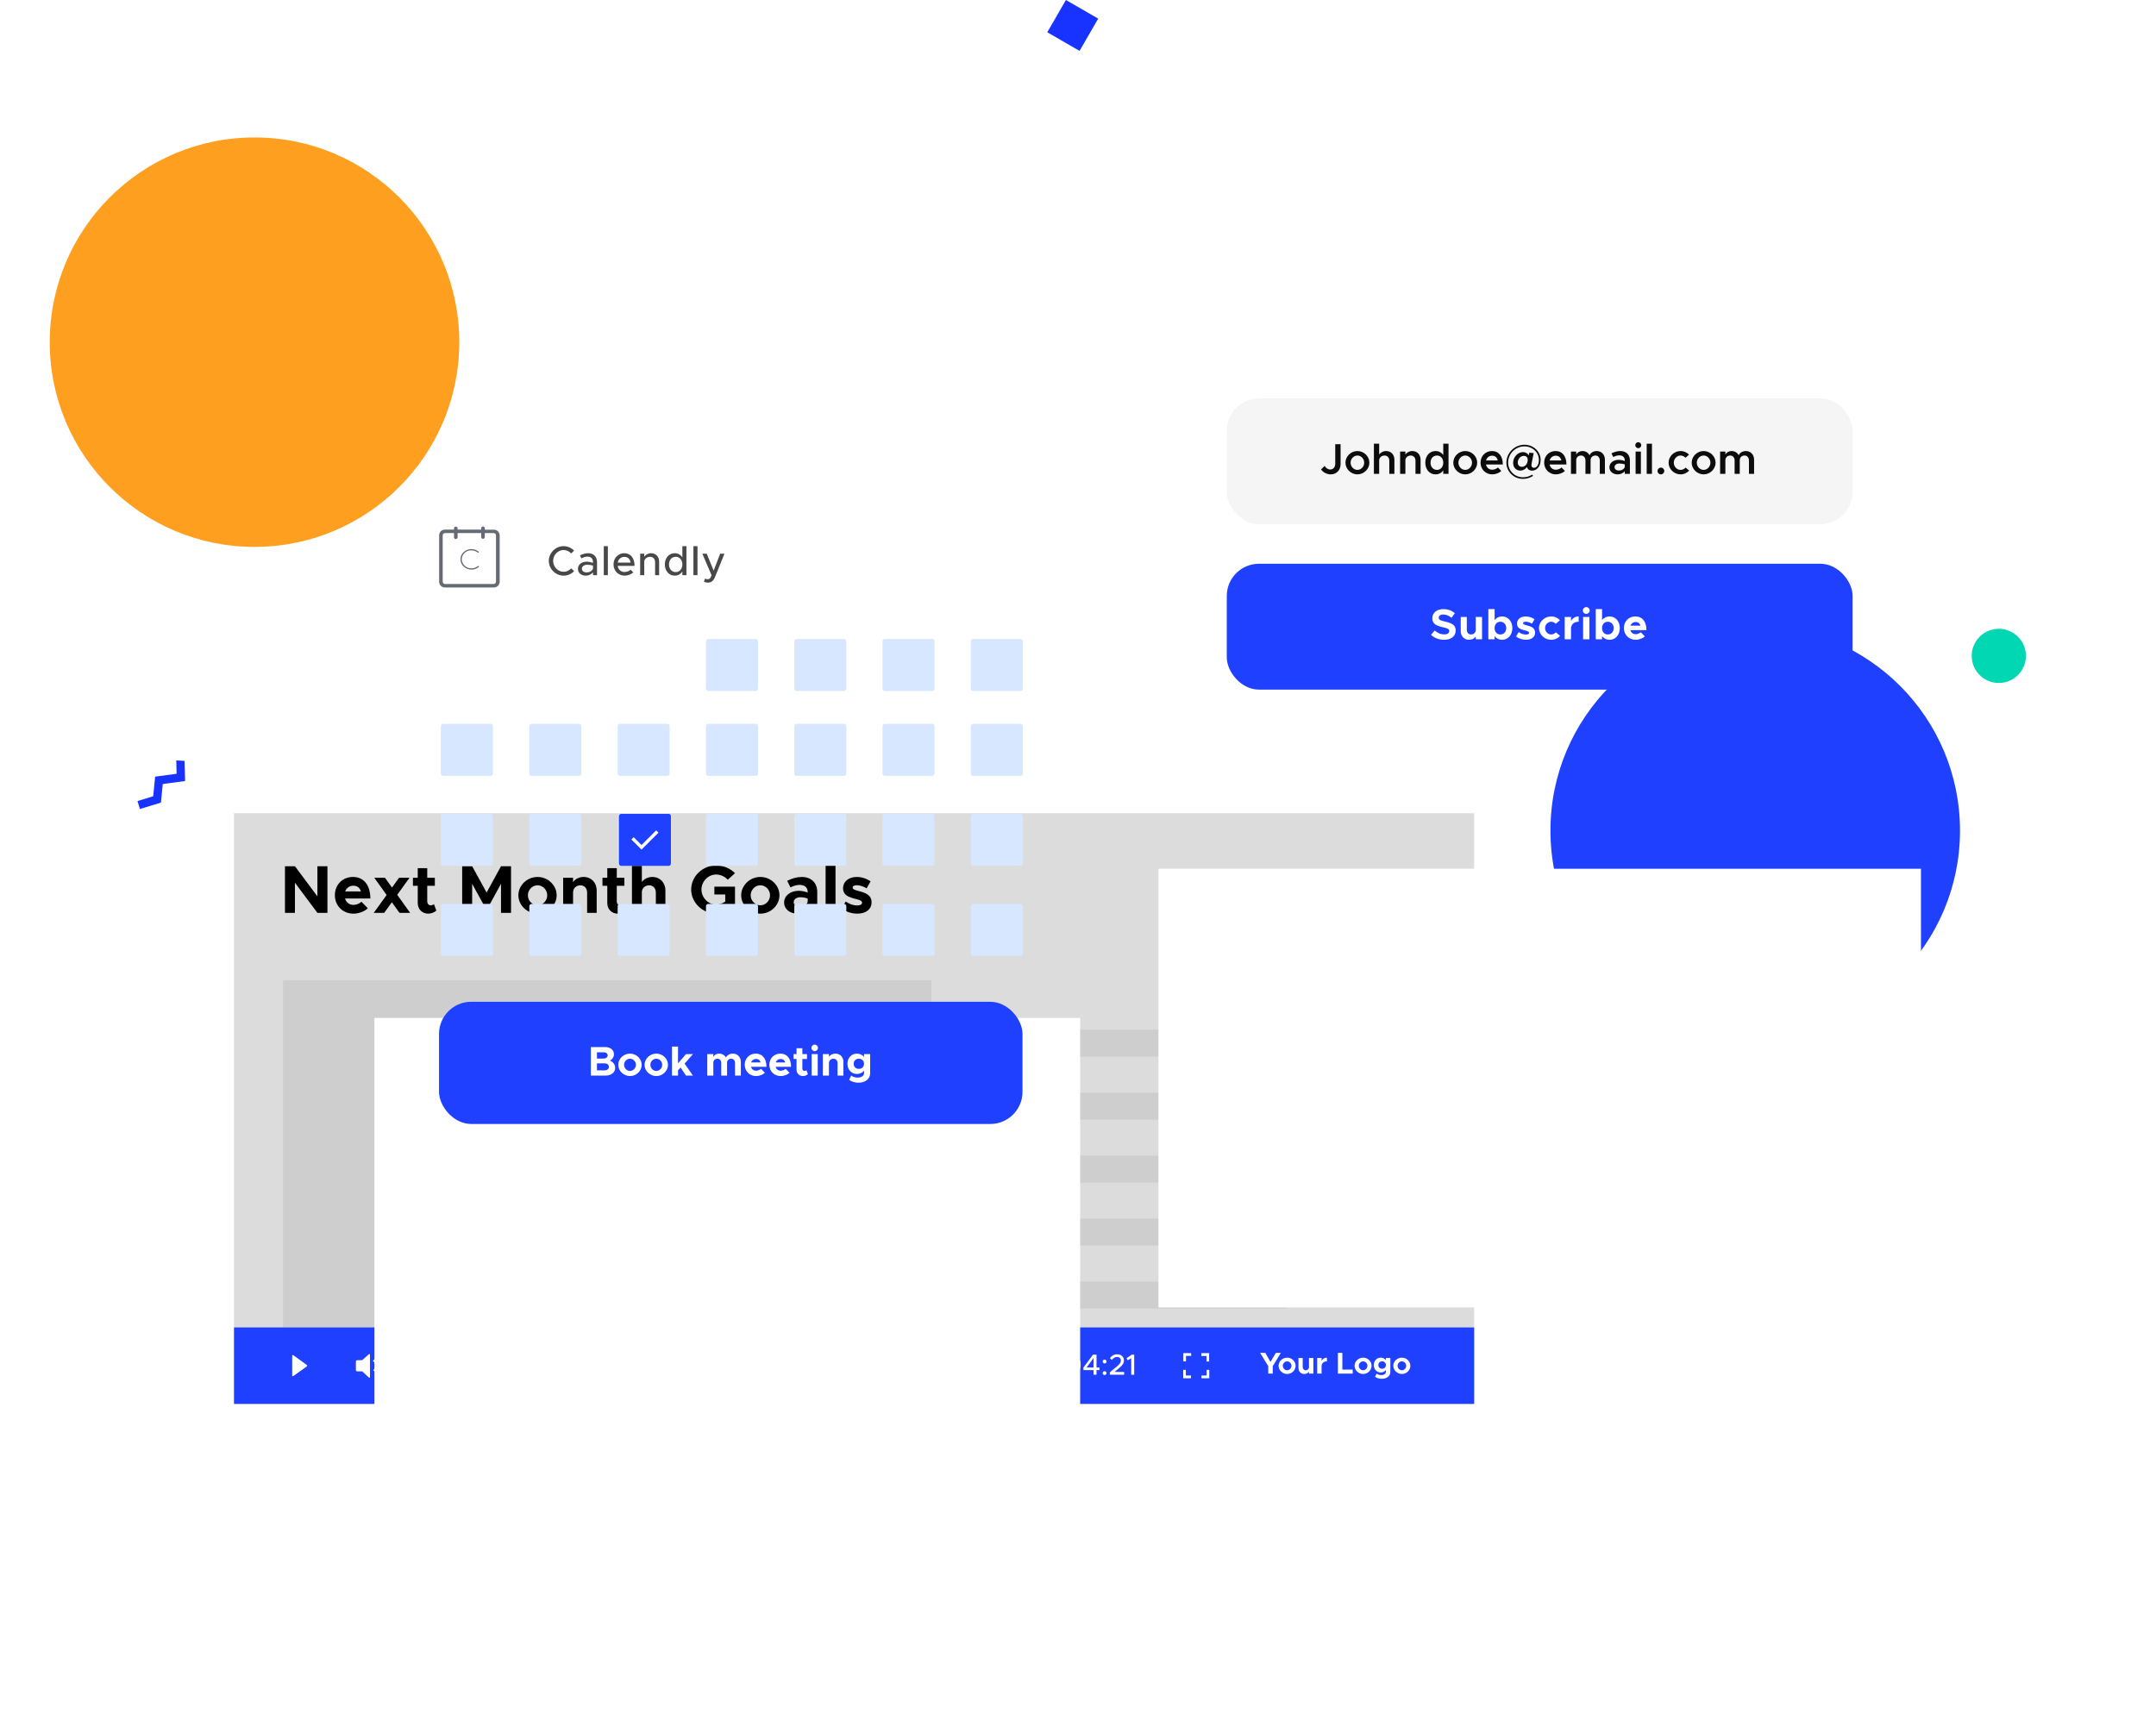 <svg width="737" height="586" viewBox="0 0 737 586" fill="none" xmlns="http://www.w3.org/2000/svg">
<rect x="364.369" width="12.739" height="12.739" transform="rotate(30 364.369 0)" fill="#1833FF"/>
<path d="M518.502 427.216L516.32 419.547L509.055 421.105L506.572 413.646L499.444 414.279L496.672 409L494 410.402L497.705 417.462L504.461 416.863L507.044 424.624L514.191 423.091L516.168 430.042L518.502 427.216Z" fill="#F7A719"/>
<path d="M60.257 260L60.367 264.571L53.032 265.56L52.368 272.263L47 273.9L47.829 276.617L55.009 274.428L55.639 268.076L63.27 267.048L63.105 260.17L60.257 260Z" fill="#1833FF"/>
<circle cx="683.265" cy="224.265" r="9.265" fill="#02D7B3"/>
<circle cx="87" cy="117" r="70" fill="#FF9F1F"/>
<circle cx="600" cy="284" r="70" fill="#1F40FF"/>
<g filter="url(#filter0_dddddd)">
<path d="M504 92H80.086V294.167H504V92Z" fill="white"/>
<path d="M491.004 166.016H347.448V175.225H491.004V166.016Z" fill="#EFEFEF"/>
<path d="M457.138 187.575H347.448V196.784H457.138V187.575Z" fill="#EFEFEF"/>
<path d="M424.691 209.091H347.448V218.3H424.691V209.091Z" fill="#EFEFEF"/>
<path d="M471.08 230.65H347.448V239.859H471.08V230.65Z" fill="#EFEFEF"/>
<path d="M439.666 252.167H347.448V261.376H439.666V252.167Z" fill="#EFEFEF"/>
<path d="M318.4 149.104H96.74V273.769H318.4V149.104Z" fill="#EFEFEF"/>
<path d="M134.89 176.603V246.272H144.099V176.603H134.89Z" fill="#1F40FF"/>
<path d="M157.589 193V246.231H166.798V193H157.589Z" fill="#1F40FF"/>
<path d="M180.274 208.765V246.246H189.483V208.765H180.274Z" fill="#1F40FF"/>
<path d="M248.324 223.876V246.253H257.533V223.876H248.324Z" fill="#1F40FF"/>
<path d="M271.034 193.011V246.243H280.243V193.011H271.034Z" fill="#1F40FF"/>
<path d="M202.987 186.245V246.233H212.196V186.245H202.987Z" fill="#1F40FF"/>
<path d="M225.636 201.487V246.241H234.845V201.487H225.636Z" fill="#1F40FF"/>
<path d="M97.41 126.072H100.821V115.772L108.499 126.072H111.932V110.135H108.499V120.435L100.821 110.135H97.41V126.072Z" fill="black"/>
<path d="M120.804 123.358C119.389 123.358 118.345 122.476 117.95 121.177H126.603C126.603 116.654 124.399 113.8 120.641 113.8C117.138 113.8 114.471 116.422 114.471 120.04C114.471 123.729 117.254 126.35 120.827 126.35C122.59 126.35 124.655 125.608 125.722 124.494L123.564 122.291C122.915 122.917 121.755 123.358 120.804 123.358ZM120.781 116.793C122.149 116.793 123.031 117.558 123.356 118.741H117.997C118.438 117.535 119.505 116.793 120.781 116.793Z" fill="black"/>
<path d="M140.192 126.072L135.785 119.901L139.983 114.079H136.411L133.998 117.419L131.609 114.079H127.944L132.166 119.971L127.758 126.072H131.33L133.952 122.453L136.55 126.072H140.192Z" fill="black"/>
<path d="M148.344 123.103C148.112 123.335 147.648 123.497 147.184 123.497C146.558 123.497 146.048 122.94 146.048 122.151V116.816H148.646V114.079H146.048V110.784H142.8V114.079H141.153V116.816H142.8V122.685C142.8 124.842 144.284 126.35 146.396 126.35C147.37 126.35 148.46 125.933 149.156 125.306L148.344 123.103Z" fill="black"/>
<path d="M157.988 126.072H161.399V116.143L166.34 125.144L171.258 116.143V126.072H174.691V110.135H171.258L166.34 119.136L161.399 110.135H157.988V126.072Z" fill="black"/>
<path d="M183.766 126.35C187.315 126.35 190.285 123.474 190.285 120.064C190.285 116.654 187.315 113.8 183.766 113.8C180.193 113.8 177.201 116.654 177.201 120.064C177.201 123.474 180.193 126.35 183.766 126.35ZM183.766 123.497C181.957 123.497 180.449 121.919 180.449 120.064C180.449 118.208 181.957 116.654 183.766 116.654C185.552 116.654 187.06 118.208 187.06 120.064C187.06 121.919 185.552 123.497 183.766 123.497Z" fill="black"/>
<path d="M199.513 113.8C197.958 113.8 196.613 114.496 195.894 115.586V114.079H192.507V126.072H195.894V118.904L195.917 118.973C195.917 117.674 197.007 116.654 198.422 116.654C199.768 116.654 200.696 117.674 200.696 119.159V126.072H203.967V118.44C203.967 115.726 202.111 113.8 199.513 113.8Z" fill="black"/>
<path d="M213.136 123.103C212.904 123.335 212.44 123.497 211.976 123.497C211.35 123.497 210.839 122.94 210.839 122.151V116.816H213.438V114.079H210.839V110.784H207.592V114.079H205.945V116.816H207.592V122.685C207.592 124.842 209.076 126.35 211.187 126.35C212.162 126.35 213.252 125.933 213.948 125.306L213.136 123.103Z" fill="black"/>
<path d="M223.005 113.8C221.474 113.8 220.152 114.496 219.41 115.54V109.856H216.023V126.072H219.41V118.973C219.41 117.674 220.5 116.654 221.915 116.654C223.26 116.654 224.188 117.674 224.188 119.159V126.072H227.459V118.44C227.459 115.726 225.604 113.8 223.005 113.8Z" fill="black"/>
<path d="M244.198 119.785H247.91V122.221C247.005 122.871 245.892 123.242 244.801 123.242C242.087 123.242 239.79 120.876 239.79 118.092C239.79 115.331 242.087 112.965 244.801 112.965C246.263 112.965 247.817 113.661 248.768 114.751L251.25 112.524C249.65 110.854 247.191 109.856 244.801 109.856C240.185 109.856 236.264 113.615 236.264 118.092C236.264 122.569 240.185 126.35 244.801 126.35C247.191 126.35 249.65 125.353 251.25 123.683V117.117H244.198V119.785Z" fill="black"/>
<path d="M259.93 126.35C263.48 126.35 266.449 123.474 266.449 120.064C266.449 116.654 263.48 113.8 259.93 113.8C256.358 113.8 253.365 116.654 253.365 120.064C253.365 123.474 256.358 126.35 259.93 126.35ZM259.93 123.497C258.121 123.497 256.613 121.919 256.613 120.064C256.613 118.208 258.121 116.654 259.93 116.654C261.717 116.654 263.224 118.208 263.224 120.064C263.224 121.919 261.717 123.497 259.93 123.497Z" fill="black"/>
<path d="M274.099 113.8C272.429 113.8 270.782 114.264 269.089 115.122L270.225 117.373C271.176 116.885 272.22 116.514 273.334 116.514C275.306 116.514 276.095 117.628 276.095 118.904V119.136C275.074 118.741 274.007 118.533 273.032 118.533C270.249 118.533 268.045 120.156 268.045 122.523C268.045 124.819 270.017 126.35 272.568 126.35C273.867 126.35 275.236 125.84 276.095 124.866V126.072H279.365V118.904C279.365 115.772 277.231 113.8 274.099 113.8ZM273.334 124.007C272.174 124.007 271.316 123.404 271.316 122.43C271.316 121.456 272.29 120.736 273.52 120.736C274.447 120.736 275.329 120.899 276.095 121.177V122.291C275.863 123.404 274.633 124.007 273.334 124.007Z" fill="black"/>
<path d="M282.22 126.072H285.607V109.856H282.22V126.072Z" fill="black"/>
<path d="M293.064 126.35C296.01 126.35 297.935 124.842 297.935 122.476C297.935 119.855 295.639 119.159 293.574 118.625C291.95 118.185 291.463 117.999 291.463 117.349C291.463 116.932 292.043 116.63 292.878 116.63C293.899 116.63 295.152 117.025 296.242 117.697L297.611 115.285C296.288 114.403 294.595 113.8 292.878 113.8C290.048 113.8 288.169 115.424 288.192 117.697C288.215 120.064 290.118 120.736 292.577 121.34C293.806 121.664 294.688 121.896 294.688 122.639C294.688 123.172 294.038 123.543 293.133 123.543C291.533 123.543 290.187 122.963 289.12 122.198L287.659 124.541C289.097 125.701 291.138 126.35 293.064 126.35Z" fill="black"/>
<path opacity="0.14" d="M503.914 92H80V294.167H503.914V92Z" fill="black"/>
<path d="M291.979 219.161C306.381 219.161 318.056 207.486 318.056 193.084C318.056 178.681 306.381 167.006 291.979 167.006C277.576 167.006 265.901 178.681 265.901 193.084C265.901 207.486 277.576 219.161 291.979 219.161Z" fill="white"/>
<path d="M301.575 193.084L287.331 183.746V202.379L301.575 193.084Z" fill="#1F40FF"/>
<path d="M503.914 267.831H80V293.952H503.914V267.831Z" fill="#1F40FF"/>
<path d="M410.662 276.61H413.33V279.493H412.427V277.6H410.662V276.61ZM404.509 276.61H407.177V277.557H405.412V279.45H404.509V276.61ZM412.47 284.27V282.333H413.373V285.216H410.705V284.27H412.47ZM405.369 284.27H407.134V285.216H404.466V282.333H405.369V284.27Z" fill="white"/>
<path d="M123.807 282.85H122.086C121.828 282.85 121.656 282.635 121.656 282.377V279.493C121.656 279.235 121.871 279.02 122.086 279.02H123.807L126.131 276.955C126.217 276.868 126.346 276.868 126.432 276.998C126.475 277.041 126.475 277.084 126.475 277.17V284.786C126.475 284.916 126.389 285.045 126.26 285.045C126.217 285.045 126.174 285.045 126.131 285.002L123.807 282.85ZM128.239 283.108L127.594 282.42C128.024 282.075 128.283 281.516 128.283 280.914C128.283 280.225 127.938 279.623 127.465 279.278L128.11 278.59C128.799 279.149 129.186 279.967 129.186 280.914C129.186 281.817 128.799 282.592 128.239 283.108Z" fill="white"/>
<path d="M104.916 281.128L100.225 284.485C100.139 284.571 99.967 284.528 99.924 284.399C99.881 284.356 99.881 284.313 99.881 284.27V277.514C99.881 277.384 99.967 277.255 100.096 277.255C100.139 277.255 100.182 277.255 100.225 277.298L104.916 280.698C105.002 280.784 105.045 280.913 104.959 281.042C104.959 281.085 104.916 281.085 104.916 281.128Z" fill="white"/>
<path d="M366.48 284.12C368.19 284.12 369.41 282.65 369.41 280.56C369.41 278.48 368.19 277.01 366.48 277.01C364.75 277.01 363.54 278.48 363.54 280.56C363.54 282.65 364.75 284.12 366.48 284.12ZM366.48 283.19C365.36 283.19 364.57 282.1 364.57 280.56C364.57 279.02 365.36 277.94 366.48 277.94C367.59 277.94 368.37 279.02 368.37 280.56C368.37 282.1 367.59 283.19 366.48 283.19Z" fill="white"/>
<path d="M373.823 284H374.833V282.42H375.823V281.53H374.833V277.13H373.633L370.303 281.61L370.413 282.42H373.823V284ZM371.413 281.53L373.823 278.28V281.53H371.413Z" fill="white"/>
<path d="M377.602 280.15C377.962 280.15 378.252 279.84 378.252 279.47C378.252 279.13 377.962 278.82 377.602 278.82C377.222 278.82 376.932 279.13 376.932 279.47C376.932 279.84 377.222 280.15 377.602 280.15ZM377.602 284.12C377.962 284.12 378.252 283.81 378.252 283.44C378.252 283.1 377.962 282.79 377.602 282.79C377.222 282.79 376.932 283.1 376.932 283.44C376.932 283.81 377.222 284.12 377.602 284.12Z" fill="white"/>
<path d="M379.378 284H384.268V283.06H380.978L382.588 281.7C383.768 280.74 384.208 280.01 384.208 279.09C384.208 277.84 383.188 277.01 381.908 277.01C380.818 277.01 380.008 277.51 379.408 278.34L380.088 278.94C380.568 278.32 381.118 277.92 381.868 277.92C382.548 277.92 383.168 278.36 383.168 279.11C383.168 279.73 382.818 280.32 381.898 281.09L379.378 283.17V284Z" fill="white"/>
<path d="M386.695 284H387.715V277.13H386.895L385.085 278.36L385.505 279.09L386.695 278.33V284Z" fill="white"/>
<path opacity="0.44" d="M155.695 281.3H343.919" stroke="white" stroke-width="4" stroke-miterlimit="10" stroke-linecap="round" stroke-linejoin="round"/>
<path d="M155.695 285.647C158.309 285.647 160.428 283.528 160.428 280.913C160.428 278.299 158.309 276.18 155.695 276.18C153.08 276.18 150.961 278.299 150.961 280.913C150.961 283.528 153.08 285.647 155.695 285.647Z" fill="#1F40FF" stroke="white" stroke-width="4" stroke-miterlimit="10" stroke-linecap="round" stroke-linejoin="round"/>
<path d="M433.535 283.624H435.074V281.063L437.842 276.529H436.138L434.299 279.637L432.533 276.529H430.757L433.535 281.063V283.624Z" fill="white"/>
<path d="M439.991 283.748C441.571 283.748 442.893 282.467 442.893 280.949C442.893 279.431 441.571 278.161 439.991 278.161C438.4 278.161 437.068 279.431 437.068 280.949C437.068 282.467 438.4 283.748 439.991 283.748ZM439.991 282.478C439.185 282.478 438.514 281.775 438.514 280.949C438.514 280.123 439.185 279.431 439.991 279.431C440.786 279.431 441.457 280.123 441.457 280.949C441.457 281.775 440.786 282.478 439.991 282.478Z" fill="white"/>
<path d="M447.456 278.285V281.476L447.445 281.445C447.445 282.023 446.96 282.478 446.33 282.478C445.731 282.478 445.318 282.023 445.318 281.362V278.285H443.861V281.682C443.861 282.891 444.688 283.748 445.844 283.748C446.536 283.748 447.135 283.438 447.456 282.953V283.624H448.963V278.285H447.456Z" fill="white"/>
<path d="M451.765 279.276V278.285H450.257V283.624H451.765V281.073C451.765 280.071 452.478 279.431 453.593 279.431V278.161C452.777 278.161 452.116 278.584 451.765 279.276Z" fill="white"/>
<path d="M458.866 282.25V276.529H457.337V283.624H462.398V282.25H458.866Z" fill="white"/>
<path d="M465.962 283.748C467.542 283.748 468.864 282.467 468.864 280.949C468.864 279.431 467.542 278.161 465.962 278.161C464.371 278.161 463.039 279.431 463.039 280.949C463.039 282.467 464.371 283.748 465.962 283.748ZM465.962 282.478C465.156 282.478 464.485 281.775 464.485 280.949C464.485 280.123 465.156 279.431 465.962 279.431C466.757 279.431 467.428 280.123 467.428 280.949C467.428 281.775 466.757 282.478 465.962 282.478Z" fill="white"/>
<path d="M473.747 278.285V279.007C473.385 278.501 472.703 278.161 471.98 278.161C470.638 278.161 469.615 279.204 469.615 280.691C469.615 282.178 470.638 283.232 471.98 283.232C472.683 283.232 473.323 282.922 473.747 282.405V282.994C473.747 283.686 473.127 284.13 472.156 284.13C471.536 284.13 470.917 283.934 470.566 283.624L470.039 284.688C470.566 285.101 471.454 285.4 472.394 285.4C474.077 285.4 475.265 284.43 475.265 283.056V278.285H473.747ZM472.456 281.961C471.702 281.961 471.165 281.435 471.165 280.691C471.165 279.947 471.702 279.431 472.456 279.431C473.209 279.431 473.747 279.947 473.747 280.691C473.747 281.435 473.209 281.961 472.456 281.961Z" fill="white"/>
<path d="M479.214 283.748C480.794 283.748 482.116 282.467 482.116 280.949C482.116 279.431 480.794 278.161 479.214 278.161C477.624 278.161 476.291 279.431 476.291 280.949C476.291 282.467 477.624 283.748 479.214 283.748ZM479.214 282.478C478.409 282.478 477.737 281.775 477.737 280.949C477.737 280.123 478.409 279.431 479.214 279.431C480.009 279.431 480.681 280.123 480.681 280.949C480.681 281.775 480.009 282.478 479.214 282.478Z" fill="white"/>
</g>
<g filter="url(#filter1_dddddd)">
<rect x="128" y="162" width="241.241" height="244" fill="white"/>
</g>
<path d="M192.667 196.834C194.058 196.834 195.335 196.238 196.257 195.301L195.25 194.336C194.597 195.046 193.674 195.514 192.667 195.514C190.723 195.514 189.077 193.811 189.077 191.782C189.077 189.767 190.723 188.064 192.667 188.064C193.674 188.064 194.597 188.532 195.25 189.242L196.257 188.277C195.335 187.326 194.058 186.744 192.667 186.744C189.928 186.744 187.601 189.043 187.601 191.782C187.601 194.521 189.928 196.834 192.667 196.834Z" fill="#484848"/>
<path d="M201.019 189.157C200.21 189.157 199.288 189.369 198.238 189.894L198.749 190.93C199.387 190.604 200.097 190.32 200.82 190.32C202.282 190.32 202.708 191.299 202.708 192.222V192.449C201.998 192.208 201.218 192.051 200.494 192.051C198.876 192.051 197.557 193.031 197.557 194.492C197.557 195.925 198.706 196.834 200.267 196.834C201.161 196.834 202.169 196.422 202.708 195.656V196.663H204.084V192.222C204.084 190.405 202.992 189.157 201.019 189.157ZM200.537 195.727C199.614 195.727 198.905 195.244 198.905 194.45C198.905 193.655 199.728 193.102 200.707 193.102C201.431 193.102 202.112 193.201 202.708 193.385V194.365C202.467 195.273 201.445 195.727 200.537 195.727Z" fill="#484848"/>
<path d="M206.4 196.663H207.79V186.744H206.4V196.663Z" fill="#484848"/>
<path d="M213.484 195.585C212.221 195.585 211.327 194.705 211.142 193.485H216.918C216.918 190.859 215.626 189.157 213.384 189.157C211.355 189.157 209.723 190.774 209.723 192.974C209.723 195.23 211.454 196.834 213.498 196.834C214.534 196.834 215.811 196.394 216.464 195.698L215.584 194.79C215.144 195.244 214.25 195.585 213.484 195.585ZM213.441 190.405C214.704 190.405 215.399 191.228 215.555 192.364H211.156C211.383 191.172 212.306 190.405 213.441 190.405Z" fill="#484848"/>
<path d="M222.562 189.157C221.569 189.157 220.675 189.667 220.235 190.391V189.327H218.83V196.663H220.235V191.91C220.348 191.044 221.228 190.377 222.25 190.377C223.243 190.377 223.938 191.143 223.938 192.236V196.663H225.315V191.995C225.315 190.334 224.18 189.157 222.562 189.157Z" fill="#484848"/>
<path d="M233.257 186.744V190.59C232.689 189.696 231.781 189.157 230.645 189.157C228.716 189.157 227.268 190.746 227.268 192.988C227.268 195.244 228.716 196.834 230.645 196.834C231.781 196.834 232.689 196.294 233.257 195.386V196.663H234.647V186.744H233.257ZM230.986 195.613C229.638 195.613 228.687 194.521 228.687 192.988C228.687 191.455 229.638 190.377 230.986 190.377C232.306 190.377 233.257 191.455 233.257 192.988C233.257 194.521 232.306 195.613 230.986 195.613Z" fill="#484848"/>
<path d="M237.039 196.663H238.429V186.744H237.039V196.663Z" fill="#484848"/>
<path d="M242.051 199.218C243.101 199.204 243.881 198.65 244.406 197.33L247.642 189.327H246.18L243.952 195.117L241.597 189.327H240.092L243.243 196.706L242.874 197.486C242.633 197.912 242.32 198.054 241.866 198.054C241.582 198.054 241.256 197.983 240.972 197.827L240.66 198.906C241.043 199.104 241.554 199.218 242.051 199.218Z" fill="#484848"/>
<path d="M168.837 181.118H165.723V180.685C165.762 180.33 165.486 180.054 165.171 180.015C164.856 179.975 164.54 180.251 164.501 180.566C164.501 180.606 164.501 180.645 164.501 180.645V181.079H156.42V180.685C156.42 180.33 156.144 180.054 155.79 180.054C155.435 180.054 155.198 180.33 155.198 180.685V181.079H152.084C150.98 181.079 150.113 181.946 150.113 183.05V198.896C150.113 200 150.98 200.867 152.084 200.867H168.837C169.941 200.867 170.808 200 170.808 198.896V183.089C170.808 181.985 169.941 181.118 168.837 181.118ZM169.547 198.896C169.547 199.33 169.192 199.684 168.758 199.684H152.124C151.69 199.684 151.335 199.33 151.335 198.896V183.05C151.335 182.616 151.69 182.261 152.124 182.261H155.198V183.72C155.198 184.075 155.474 184.311 155.79 184.311C156.144 184.311 156.42 184.035 156.42 183.72V182.261H164.501V183.68C164.54 184.035 164.816 184.272 165.171 184.232C165.486 184.193 165.723 183.956 165.723 183.68V182.261H168.758C169.192 182.261 169.547 182.616 169.547 183.05V198.896Z" fill="#666A73"/>
<path d="M163.634 193.889C163.674 193.85 163.713 193.811 163.713 193.732C163.713 193.614 163.595 193.495 163.477 193.495C163.398 193.495 163.358 193.535 163.319 193.574C162.688 194.087 161.939 194.363 161.151 194.323C159.377 194.363 157.919 192.983 157.84 191.248C157.919 189.475 159.377 188.095 161.151 188.174C161.939 188.174 162.688 188.45 163.28 188.923C163.319 188.962 163.358 189.002 163.437 189.002C163.556 189.002 163.674 188.883 163.674 188.765C163.674 188.726 163.634 188.647 163.595 188.607C162.885 188.056 162.018 187.74 161.151 187.74C159.062 187.74 157.406 189.317 157.406 191.248C157.406 193.18 159.101 194.757 161.151 194.757C162.058 194.796 162.925 194.481 163.634 193.889Z" fill="#666A73"/>
<path d="M259.105 235.476C259.105 235.909 258.75 236.264 258.317 236.264H242.116C241.682 236.264 241.327 235.909 241.327 235.476V219.275C241.327 218.841 241.682 218.486 242.116 218.486H258.317C258.75 218.486 259.105 218.841 259.105 219.275V235.476Z" fill="#D6E7FF"/>
<path d="M289.3 235.476C289.3 235.909 288.945 236.264 288.512 236.264H272.311C271.877 236.264 271.522 235.909 271.522 235.476V219.275C271.522 218.841 271.877 218.486 272.311 218.486H288.512C288.945 218.486 289.3 218.841 289.3 219.275V235.476Z" fill="#D6E7FF"/>
<path d="M319.455 235.476C319.455 235.909 319.1 236.264 318.667 236.264H302.466C302.032 236.264 301.677 235.909 301.677 235.476V219.275C301.677 218.841 302.032 218.486 302.466 218.486H318.667C319.1 218.486 319.455 218.841 319.455 219.275V235.476Z" fill="#D6E7FF"/>
<path d="M349.65 235.476C349.65 235.909 349.295 236.264 348.861 236.264H332.66C332.227 236.264 331.872 235.909 331.872 235.476V219.275C331.872 218.841 332.227 218.486 332.66 218.486H348.861C349.295 218.486 349.65 218.841 349.65 219.275V235.476Z" fill="#D6E7FF"/>
<path d="M168.522 264.488C168.522 264.921 168.167 265.276 167.734 265.276H151.493C151.06 265.276 150.705 264.921 150.705 264.488V248.287C150.705 247.853 151.06 247.499 151.493 247.499H167.694C168.128 247.499 168.483 247.853 168.483 248.287V264.488H168.522Z" fill="#D6E7FF"/>
<path d="M198.716 264.488C198.716 264.921 198.362 265.276 197.928 265.276H181.727C181.293 265.276 180.939 264.921 180.939 264.488V248.287C180.939 247.853 181.293 247.499 181.727 247.499H197.928C198.362 247.499 198.716 247.853 198.716 248.287V264.488Z" fill="#D6E7FF"/>
<path d="M228.911 264.488C228.911 264.921 228.556 265.276 228.123 265.276H211.922C211.488 265.276 211.133 264.921 211.133 264.488V248.287C211.133 247.853 211.488 247.499 211.922 247.499H228.123C228.556 247.499 228.911 247.853 228.911 248.287V264.488Z" fill="#D6E7FF"/>
<path d="M259.105 264.488C259.105 264.921 258.75 265.276 258.317 265.276H242.116C241.682 265.276 241.327 264.921 241.327 264.488V248.287C241.327 247.853 241.682 247.499 242.116 247.499H258.317C258.75 247.499 259.105 247.853 259.105 248.287V264.488Z" fill="#D6E7FF"/>
<path d="M289.3 264.488C289.3 264.921 288.945 265.276 288.512 265.276H272.311C271.877 265.276 271.522 264.921 271.522 264.488V248.287C271.522 247.853 271.877 247.499 272.311 247.499H288.512C288.945 247.499 289.3 247.853 289.3 248.287V264.488Z" fill="#D6E7FF"/>
<path d="M319.455 264.488C319.455 264.921 319.1 265.276 318.667 265.276H302.466C302.032 265.276 301.677 264.921 301.677 264.488V248.287C301.677 247.853 302.032 247.499 302.466 247.499H318.667C319.1 247.499 319.455 247.853 319.455 248.287V264.488Z" fill="#D6E7FF"/>
<path d="M349.65 264.488C349.65 264.921 349.295 265.276 348.861 265.276H332.66C332.227 265.276 331.872 264.921 331.872 264.488V248.287C331.872 247.853 332.227 247.499 332.66 247.499H348.861C349.295 247.499 349.65 247.853 349.65 248.287V264.488Z" fill="#D6E7FF"/>
<path d="M168.522 295.274C168.522 295.707 168.167 296.062 167.734 296.062H151.493C151.06 296.062 150.705 295.707 150.705 295.274V279.073C150.705 278.639 151.06 278.284 151.493 278.284H167.694C168.128 278.284 168.483 278.639 168.483 279.073V295.274H168.522Z" fill="#D6E7FF"/>
<path d="M198.716 295.274C198.716 295.707 198.362 296.062 197.928 296.062H181.727C181.293 296.062 180.939 295.707 180.939 295.274V279.073C180.939 278.639 181.293 278.284 181.727 278.284H197.928C198.362 278.284 198.716 278.639 198.716 279.073V295.274Z" fill="#D6E7FF"/>
<path d="M228.911 295.274C228.911 295.707 228.556 296.062 228.123 296.062H211.922C211.488 296.062 211.133 295.707 211.133 295.274V279.073C211.133 278.639 211.488 278.284 211.922 278.284H228.123C228.556 278.284 228.911 278.639 228.911 279.073V295.274Z" fill="#D6E7FF"/>
<path d="M259.105 295.274C259.105 295.707 258.75 296.062 258.317 296.062H242.116C241.682 296.062 241.327 295.707 241.327 295.274V279.073C241.327 278.639 241.682 278.284 242.116 278.284H258.317C258.75 278.284 259.105 278.639 259.105 279.073V295.274Z" fill="#D6E7FF"/>
<path d="M289.3 295.274C289.3 295.707 288.945 296.062 288.512 296.062H272.311C271.877 296.062 271.522 295.707 271.522 295.274V279.073C271.522 278.639 271.877 278.284 272.311 278.284H288.512C288.945 278.284 289.3 278.639 289.3 279.073V295.274Z" fill="#D6E7FF"/>
<path d="M319.455 295.274C319.455 295.707 319.1 296.062 318.667 296.062H302.466C302.032 296.062 301.677 295.707 301.677 295.274V279.073C301.677 278.639 302.032 278.284 302.466 278.284H318.667C319.1 278.284 319.455 278.639 319.455 279.073V295.274Z" fill="#D6E7FF"/>
<path d="M349.65 295.274C349.65 295.707 349.295 296.062 348.861 296.062H332.66C332.227 296.062 331.872 295.707 331.872 295.274V279.073C331.872 278.639 332.227 278.284 332.66 278.284H348.861C349.295 278.284 349.65 278.639 349.65 279.073V295.274Z" fill="#D6E7FF"/>
<path d="M168.522 326.059C168.522 326.493 168.167 326.848 167.734 326.848H151.493C151.06 326.848 150.705 326.493 150.705 326.059V309.858C150.705 309.425 151.06 309.07 151.493 309.07H167.694C168.128 309.07 168.483 309.425 168.483 309.858V326.059H168.522Z" fill="#D6E7FF"/>
<path d="M198.716 326.059C198.716 326.493 198.362 326.848 197.928 326.848H181.727C181.293 326.848 180.939 326.493 180.939 326.059V309.858C180.939 309.425 181.293 309.07 181.727 309.07H197.928C198.362 309.07 198.716 309.425 198.716 309.858V326.059Z" fill="#D6E7FF"/>
<path d="M228.911 326.059C228.911 326.493 228.556 326.848 228.123 326.848H211.922C211.488 326.848 211.133 326.493 211.133 326.059V309.858C211.133 309.425 211.488 309.07 211.922 309.07H228.123C228.556 309.07 228.911 309.425 228.911 309.858V326.059Z" fill="#D6E7FF"/>
<path d="M259.105 326.059C259.105 326.493 258.75 326.848 258.317 326.848H242.116C241.682 326.848 241.327 326.493 241.327 326.059V309.858C241.327 309.425 241.682 309.07 242.116 309.07H258.317C258.75 309.07 259.105 309.425 259.105 309.858V326.059Z" fill="#D6E7FF"/>
<path d="M289.3 326.059C289.3 326.493 288.945 326.848 288.512 326.848H272.311C271.877 326.848 271.522 326.493 271.522 326.059V309.858C271.522 309.425 271.877 309.07 272.311 309.07H288.512C288.945 309.07 289.3 309.425 289.3 309.858V326.059Z" fill="#D6E7FF"/>
<path d="M319.455 326.059C319.455 326.493 319.1 326.848 318.667 326.848H302.466C302.032 326.848 301.677 326.493 301.677 326.059V309.858C301.677 309.425 302.032 309.07 302.466 309.07H318.667C319.1 309.07 319.455 309.425 319.455 309.858V326.059Z" fill="#D6E7FF"/>
<path d="M349.65 326.059C349.65 326.493 349.295 326.848 348.861 326.848H332.66C332.227 326.848 331.872 326.493 331.872 326.059V309.858C331.872 309.425 332.227 309.07 332.66 309.07H348.861C349.295 309.07 349.65 309.425 349.65 309.858V326.059Z" fill="#D6E7FF"/>
<rect x="150.074" y="342.536" width="199.457" height="41.783" rx="11" fill="#1F40FF"/>
<path d="M201.974 367.764H207.097C208.956 367.764 210.29 366.685 210.29 365.124C210.29 364.046 209.637 363.138 208.502 362.627C209.368 362.173 209.864 361.449 209.864 360.456C209.864 359.037 208.658 358.015 206.913 358.015H201.974V367.764ZM204.06 361.946V359.803H206.388C207.168 359.803 207.722 360.257 207.722 360.867C207.722 361.492 207.168 361.946 206.388 361.946H204.06ZM204.06 365.976V363.592H206.714C207.551 363.592 208.147 364.089 208.147 364.784C208.147 365.479 207.551 365.976 206.714 365.976H204.06Z" fill="white"/>
<path d="M215.359 367.934C217.53 367.934 219.347 366.175 219.347 364.089C219.347 362.003 217.53 360.257 215.359 360.257C213.174 360.257 211.343 362.003 211.343 364.089C211.343 366.175 213.174 367.934 215.359 367.934ZM215.359 366.189C214.252 366.189 213.33 365.224 213.33 364.089C213.33 362.953 214.252 362.003 215.359 362.003C216.452 362.003 217.374 362.953 217.374 364.089C217.374 365.224 216.452 366.189 215.359 366.189Z" fill="white"/>
<path d="M224.353 367.934C226.524 367.934 228.341 366.175 228.341 364.089C228.341 362.003 226.524 360.257 224.353 360.257C222.168 360.257 220.337 362.003 220.337 364.089C220.337 366.175 222.168 367.934 224.353 367.934ZM224.353 366.189C223.246 366.189 222.324 365.224 222.324 364.089C222.324 362.953 223.246 362.003 224.353 362.003C225.446 362.003 226.368 362.953 226.368 364.089C226.368 365.224 225.446 366.189 224.353 366.189Z" fill="white"/>
<path d="M236.88 360.427H234.496L231.772 363.592V357.845H229.7V367.764H231.772V365.962L232.652 365.011L234.468 367.764H236.852L234.028 363.677L236.88 360.427Z" fill="white"/>
<path d="M250.54 360.257C249.447 360.257 248.539 360.782 248.156 361.591C247.702 360.768 246.836 360.257 245.829 360.257C244.921 360.257 244.197 360.697 243.842 361.392V360.427H241.77V367.764H243.842V363.336C243.842 362.556 244.424 362.003 245.261 362.003C246.013 362.003 246.553 362.599 246.553 363.45V367.778H248.539V363.336C248.539 362.556 249.135 362.003 249.958 362.003C250.725 362.003 251.264 362.599 251.264 363.45V367.778H253.251V363.095C253.251 361.435 252.073 360.257 250.54 360.257Z" fill="white"/>
<path d="M258.454 366.104C257.589 366.104 256.95 365.564 256.709 364.77H262.002C262.002 362.003 260.654 360.257 258.355 360.257C256.212 360.257 254.58 361.861 254.58 364.074C254.58 366.331 256.283 367.934 258.469 367.934C259.547 367.934 260.81 367.48 261.463 366.799L260.143 365.451C259.746 365.834 259.036 366.104 258.454 366.104ZM258.44 362.088C259.277 362.088 259.817 362.556 260.015 363.28H256.737C257.007 362.542 257.66 362.088 258.44 362.088Z" fill="white"/>
<path d="M266.866 366.104C266.001 366.104 265.362 365.564 265.121 364.77H270.414C270.414 362.003 269.066 360.257 266.767 360.257C264.624 360.257 262.992 361.861 262.992 364.074C262.992 366.331 264.695 367.934 266.88 367.934C267.959 367.934 269.222 367.48 269.875 366.799L268.555 365.451C268.158 365.834 267.448 366.104 266.866 366.104ZM266.852 362.088C267.689 362.088 268.229 362.556 268.427 363.28H265.149C265.419 362.542 266.072 362.088 266.852 362.088Z" fill="white"/>
<path d="M275.675 365.948C275.534 366.089 275.25 366.189 274.966 366.189C274.583 366.189 274.271 365.848 274.271 365.366V362.102H275.86V360.427H274.271V358.412H272.284V360.427H271.276V362.102H272.284V365.692C272.284 367.012 273.192 367.934 274.483 367.934C275.079 367.934 275.746 367.679 276.172 367.296L275.675 365.948Z" fill="white"/>
<path d="M278.506 359.42C279.116 359.42 279.612 358.909 279.612 358.285C279.612 357.703 279.116 357.178 278.506 357.178C277.867 357.178 277.37 357.703 277.37 358.285C277.37 358.909 277.867 359.42 278.506 359.42ZM277.455 367.764H279.527V360.427H277.455V367.764Z" fill="white"/>
<path d="M285.579 360.257C284.628 360.257 283.805 360.683 283.365 361.35V360.427H281.293V367.764H283.365V363.379L283.379 363.422C283.379 362.627 284.046 362.003 284.912 362.003C285.735 362.003 286.303 362.627 286.303 363.535V367.764H288.304V363.095C288.304 361.435 287.168 360.257 285.579 360.257Z" fill="white"/>
<path d="M295.36 360.427V361.421C294.863 360.725 293.927 360.257 292.933 360.257C291.089 360.257 289.684 361.69 289.684 363.734C289.684 365.777 291.089 367.225 292.933 367.225C293.898 367.225 294.778 366.799 295.36 366.089V366.898C295.36 367.849 294.509 368.459 293.175 368.459C292.323 368.459 291.472 368.19 290.989 367.764L290.266 369.226C290.989 369.793 292.21 370.205 293.501 370.205C295.814 370.205 297.446 368.871 297.446 366.983V360.427H295.36ZM293.586 365.479C292.55 365.479 291.812 364.756 291.812 363.734C291.812 362.712 292.55 362.003 293.586 362.003C294.622 362.003 295.36 362.712 295.36 363.734C295.36 364.756 294.622 365.479 293.586 365.479Z" fill="white"/>
<path d="M229.345 295.274C229.345 295.708 228.99 296.062 228.556 296.062H212.356C211.922 296.062 211.567 295.708 211.567 295.274V279.073C211.567 278.639 211.922 278.285 212.356 278.285H228.556C228.99 278.285 229.345 278.639 229.345 279.073V295.274Z" fill="#1F40FF"/>
<path d="M219.293 288.927L224.299 283.921L225.087 284.709L219.293 290.504L215.824 287.035L216.612 286.247L219.293 288.927Z" fill="white"/>
<g filter="url(#filter2_dddddd)">
<rect x="396" y="111" width="260.656" height="150" fill="white"/>
</g>
<rect x="419.361" y="136.205" width="213.934" height="43.033" rx="11" fill="#F5F5F5"/>
<path d="M454.884 162.202C456.861 162.202 458.262 160.756 458.262 158.72V151.889H456.433V158.602C456.433 159.738 455.725 160.535 454.721 160.535C453.954 160.535 453.172 160.018 452.818 159.31L451.579 160.52C452.243 161.508 453.615 162.202 454.884 162.202Z" fill="#0C0C0C"/>
<path d="M464.016 162.202C466.229 162.202 468.103 160.372 468.103 158.204C468.103 156.035 466.229 154.22 464.016 154.22C461.803 154.22 459.929 156.035 459.929 158.204C459.929 160.372 461.803 162.202 464.016 162.202ZM464.016 160.667C462.747 160.667 461.685 159.546 461.685 158.204C461.685 156.876 462.747 155.754 464.016 155.754C465.27 155.754 466.332 156.876 466.332 158.204C466.332 159.546 465.27 160.667 464.016 160.667Z" fill="#0C0C0C"/>
<path d="M473.825 154.22C472.807 154.22 471.907 154.707 471.449 155.444V151.712H469.649V162.025H471.449V157.407C471.449 156.492 472.29 155.754 473.308 155.754C474.253 155.754 474.917 156.492 474.917 157.525V162.025H476.658V157.171C476.658 155.444 475.492 154.22 473.825 154.22Z" fill="#0C0C0C"/>
<path d="M482.772 154.22C481.769 154.22 480.884 154.707 480.412 155.415V154.397H478.612V162.025H480.412V157.2C480.53 156.389 481.312 155.754 482.256 155.754C483.2 155.754 483.864 156.492 483.864 157.525V162.025H485.605V157.171C485.605 155.444 484.44 154.22 482.772 154.22Z" fill="#0C0C0C"/>
<path d="M493.358 151.712V155.577C492.753 154.722 491.838 154.22 490.717 154.22C488.695 154.22 487.22 155.872 487.22 158.204C487.22 160.549 488.695 162.202 490.717 162.202C491.838 162.202 492.753 161.7 493.358 160.844V162.025H495.158V151.712H493.358ZM491.204 160.667C489.92 160.667 489.005 159.635 489.005 158.204C489.005 156.772 489.92 155.754 491.204 155.754C492.472 155.754 493.358 156.772 493.358 158.204C493.358 159.635 492.472 160.667 491.204 160.667Z" fill="#0C0C0C"/>
<path d="M500.873 162.202C503.086 162.202 504.959 160.372 504.959 158.204C504.959 156.035 503.086 154.22 500.873 154.22C498.659 154.22 496.786 156.035 496.786 158.204C496.786 160.372 498.659 162.202 500.873 162.202ZM500.873 160.667C499.604 160.667 498.541 159.546 498.541 158.204C498.541 156.876 499.604 155.754 500.873 155.754C502.127 155.754 503.189 156.876 503.189 158.204C503.189 159.546 502.127 160.667 500.873 160.667Z" fill="#0C0C0C"/>
<path d="M510.076 160.608C508.985 160.608 508.188 159.871 507.966 158.823H513.721C513.721 156.005 512.348 154.22 509.988 154.22C507.819 154.22 506.107 155.902 506.107 158.189C506.107 160.535 507.907 162.202 510.091 162.202C511.198 162.202 512.526 161.73 513.189 161.022L512.053 159.841C511.625 160.284 510.785 160.608 510.076 160.608ZM510.062 155.813C511.139 155.813 511.788 156.492 511.994 157.451H507.981C508.247 156.448 509.058 155.813 510.062 155.813Z" fill="#0C0C0C"/>
<path d="M520.563 163.736C521.891 163.736 522.953 163.412 524.06 162.718L523.764 162.29C522.732 162.91 521.802 163.19 520.607 163.19C517.76 163.19 515.532 160.933 515.532 158.189C515.532 155.149 518.025 152.626 521.079 152.626C523.882 152.626 526.051 154.692 526.051 157.23C526.051 159.133 525.151 159.959 524.369 159.959C523.838 159.959 523.499 159.635 523.499 159.089C523.499 158.602 523.794 157.363 524.266 154.913L522.746 154.795L522.569 155.681C522.23 155.09 521.596 154.589 520.607 154.589C518.896 154.589 517.243 156.226 517.243 158.263C517.243 159.841 518.261 160.904 519.722 160.904C520.651 160.904 521.433 160.417 521.964 159.708C522.186 160.446 522.776 160.918 523.75 160.918C525.122 160.918 526.641 159.738 526.641 157.23C526.641 154.441 524.222 152.066 521.109 152.066C517.745 152.066 514.941 154.869 514.941 158.204C514.941 161.243 517.435 163.736 520.563 163.736ZM520.223 159.62C519.397 159.62 518.837 159.044 518.837 158.159C518.837 156.949 519.751 155.872 520.917 155.872C521.846 155.872 522.304 156.507 522.215 157.481C522.097 158.69 521.345 159.62 520.223 159.62Z" fill="#0C0C0C"/>
<path d="M531.818 160.608C530.727 160.608 529.93 159.871 529.709 158.823H535.463C535.463 156.005 534.091 154.22 531.73 154.22C529.561 154.22 527.85 155.902 527.85 158.189C527.85 160.535 529.65 162.202 531.833 162.202C532.94 162.202 534.268 161.73 534.932 161.022L533.795 159.841C533.368 160.284 532.527 160.608 531.818 160.608ZM531.804 155.813C532.881 155.813 533.53 156.492 533.736 157.451H529.723C529.989 156.448 530.8 155.813 531.804 155.813Z" fill="#0C0C0C"/>
<path d="M545.831 154.22C544.695 154.22 543.736 154.781 543.367 155.666C542.895 154.766 542.01 154.22 540.933 154.22C539.974 154.22 539.192 154.692 538.808 155.43V154.397H537.008V162.025H538.808V157.348C538.808 156.418 539.502 155.754 540.475 155.754C541.361 155.754 541.966 156.463 541.966 157.466V162.025H543.721V157.348C543.721 156.418 544.4 155.754 545.389 155.754C546.259 155.754 546.864 156.463 546.864 157.466V162.025H548.62V157.171C548.62 155.444 547.425 154.22 545.831 154.22Z" fill="#0C0C0C"/>
<path d="M553.886 154.22C552.927 154.22 551.924 154.485 550.847 155.017L551.467 156.271C552.116 155.946 552.809 155.695 553.532 155.695C554.919 155.695 555.406 156.551 555.406 157.436V157.643C554.713 157.377 553.96 157.23 553.267 157.23C551.555 157.23 550.154 158.263 550.154 159.767C550.154 161.243 551.378 162.202 553.001 162.202C553.886 162.202 554.845 161.818 555.406 161.11V162.025H557.162V157.436C557.162 155.504 555.908 154.22 553.886 154.22ZM553.4 160.889C552.544 160.889 551.909 160.431 551.909 159.708C551.909 158.985 552.632 158.484 553.532 158.484C554.211 158.484 554.845 158.587 555.406 158.779V159.635C555.2 160.446 554.27 160.889 553.4 160.889Z" fill="#0C0C0C"/>
<path d="M560.026 153.246C560.586 153.246 561.044 152.759 561.044 152.213C561.044 151.667 560.586 151.195 560.026 151.195C559.45 151.195 558.993 151.667 558.993 152.213C558.993 152.759 559.45 153.246 560.026 153.246ZM559.111 162.025H560.911V154.397H559.111V162.025Z" fill="#0C0C0C"/>
<path d="M562.9 162.025H564.7V151.712H562.9V162.025Z" fill="#0C0C0C"/>
<path d="M567.781 162.202C568.401 162.202 568.918 161.671 568.918 161.022C568.918 160.417 568.401 159.885 567.781 159.885C567.103 159.885 566.601 160.417 566.601 161.022C566.601 161.671 567.103 162.202 567.781 162.202Z" fill="#0C0C0C"/>
<path d="M574.455 162.202C575.665 162.202 576.683 161.7 577.421 160.918L576.211 159.871C575.783 160.358 575.134 160.667 574.47 160.667C573.216 160.667 572.168 159.546 572.168 158.204C572.168 156.876 573.216 155.754 574.47 155.754C575.119 155.754 575.754 156.064 576.167 156.522L577.377 155.459C576.654 154.707 575.636 154.22 574.485 154.22C572.257 154.22 570.383 156.035 570.383 158.204C570.383 160.372 572.257 162.202 574.455 162.202Z" fill="#0C0C0C"/>
<path d="M582.366 162.202C584.579 162.202 586.453 160.372 586.453 158.204C586.453 156.035 584.579 154.22 582.366 154.22C580.153 154.22 578.279 156.035 578.279 158.204C578.279 160.372 580.153 162.202 582.366 162.202ZM582.366 160.667C581.097 160.667 580.035 159.546 580.035 158.204C580.035 156.876 581.097 155.754 582.366 155.754C583.62 155.754 584.682 156.876 584.682 158.204C584.682 159.546 583.62 160.667 582.366 160.667Z" fill="#0C0C0C"/>
<path d="M596.822 154.22C595.686 154.22 594.727 154.781 594.358 155.666C593.886 154.766 593.001 154.22 591.924 154.22C590.965 154.22 590.183 154.692 589.799 155.43V154.397H587.999V162.025H589.799V157.348C589.799 156.418 590.493 155.754 591.466 155.754C592.352 155.754 592.957 156.463 592.957 157.466V162.025H594.712V157.348C594.712 156.418 595.391 155.754 596.379 155.754C597.25 155.754 597.855 156.463 597.855 157.466V162.025H599.611V157.171C599.611 155.444 598.416 154.22 596.822 154.22Z" fill="#0C0C0C"/>
<rect x="419.36" y="192.763" width="213.934" height="43.033" rx="11" fill="#1F40FF"/>
<path d="M493.667 218.759C496.145 218.759 497.606 217.476 497.606 215.543C497.606 213.669 496.16 213.02 493.976 212.533C492.412 212.179 491.807 211.943 491.807 211.205C491.807 210.6 492.368 210.113 493.298 210.113C494.271 210.113 495.289 210.512 496.189 211.235L497.326 209.671C496.293 208.786 495.009 208.269 493.357 208.269C491.144 208.269 489.609 209.553 489.609 211.427C489.609 213.389 491.129 213.994 493.268 214.481C494.817 214.835 495.407 215.056 495.407 215.779C495.407 216.413 494.847 216.915 493.755 216.915C492.471 216.915 491.38 216.413 490.421 215.587L489.167 217.077C490.347 218.169 491.911 218.759 493.667 218.759Z" fill="white"/>
<path d="M504.464 210.954V215.513L504.449 215.469C504.449 216.295 503.756 216.945 502.856 216.945C502 216.945 501.41 216.295 501.41 215.351V210.954H499.329V215.808C499.329 217.535 500.51 218.759 502.162 218.759C503.151 218.759 504.006 218.317 504.464 217.623V218.582H506.618V210.954H504.464Z" fill="white"/>
<path d="M513.468 210.777C512.405 210.777 511.52 211.235 510.915 212.017V208.269H508.761V218.582H510.915V217.505C511.52 218.302 512.405 218.759 513.468 218.759C515.504 218.759 516.979 217.107 516.979 214.761C516.979 212.43 515.504 210.777 513.468 210.777ZM512.848 216.945C511.8 216.945 511.033 216.177 510.915 215.056V214.466C511.033 213.359 511.8 212.592 512.848 212.592C514.043 212.592 514.884 213.492 514.884 214.761C514.884 216.045 514.043 216.945 512.848 216.945Z" fill="white"/>
<path d="M521.658 218.759C523.532 218.759 524.757 217.8 524.757 216.295C524.757 214.628 523.296 214.186 521.983 213.846C520.95 213.566 520.64 213.448 520.64 213.035C520.64 212.769 521.009 212.577 521.54 212.577C522.19 212.577 522.986 212.828 523.68 213.256L524.55 211.722C523.709 211.161 522.632 210.777 521.54 210.777C519.74 210.777 518.545 211.81 518.56 213.256C518.575 214.761 519.785 215.189 521.349 215.572C522.131 215.779 522.691 215.927 522.691 216.399C522.691 216.738 522.278 216.974 521.703 216.974C520.685 216.974 519.829 216.605 519.15 216.118L518.221 217.608C519.135 218.346 520.434 218.759 521.658 218.759Z" fill="white"/>
<path d="M530.23 218.759C531.499 218.759 532.531 218.243 533.284 217.417L531.853 216.207C531.454 216.649 530.835 216.945 530.245 216.945C529.108 216.945 528.164 215.941 528.164 214.746C528.164 213.581 529.108 212.592 530.23 212.592C530.82 212.592 531.425 212.872 531.808 213.3L533.24 212.076C532.502 211.279 531.484 210.777 530.245 210.777C527.987 210.777 526.069 212.592 526.069 214.761C526.069 216.93 527.972 218.759 530.23 218.759Z" fill="white"/>
<path d="M537.029 212.371V210.954H534.875V218.582H537.029V214.938C537.029 213.507 538.047 212.592 539.641 212.592V210.777C538.475 210.777 537.531 211.382 537.029 212.371Z" fill="white"/>
<path d="M542.256 209.907C542.89 209.907 543.406 209.376 543.406 208.727C543.406 208.122 542.89 207.576 542.256 207.576C541.592 207.576 541.075 208.122 541.075 208.727C541.075 209.376 541.592 209.907 542.256 209.907ZM541.164 218.582H543.318V210.954H541.164V218.582Z" fill="white"/>
<path d="M550.2 210.777C549.138 210.777 548.253 211.235 547.648 212.017V208.269H545.493V218.582H547.648V217.505C548.253 218.302 549.138 218.759 550.2 218.759C552.236 218.759 553.712 217.107 553.712 214.761C553.712 212.43 552.236 210.777 550.2 210.777ZM549.58 216.945C548.533 216.945 547.766 216.177 547.648 215.056V214.466C547.766 213.359 548.533 212.592 549.58 212.592C550.775 212.592 551.616 213.492 551.616 214.761C551.616 216.045 550.775 216.945 549.58 216.945Z" fill="white"/>
<path d="M559.129 216.856C558.229 216.856 557.565 216.295 557.314 215.469H562.817C562.817 212.592 561.415 210.777 559.025 210.777C556.797 210.777 555.101 212.445 555.101 214.746C555.101 217.092 556.871 218.759 559.143 218.759C560.265 218.759 561.578 218.287 562.256 217.579L560.884 216.177C560.471 216.576 559.734 216.856 559.129 216.856ZM559.114 212.681C559.984 212.681 560.545 213.167 560.752 213.92H557.343C557.624 213.153 558.302 212.681 559.114 212.681Z" fill="white"/>
<defs>
<filter id="filter0_dddddd" x="0" y="92" width="584" height="382.167" filterUnits="userSpaceOnUse" color-interpolation-filters="sRGB">
<feFlood flood-opacity="0" result="BackgroundImageFix"/>
<feColorMatrix in="SourceAlpha" type="matrix" values="0 0 0 0 0 0 0 0 0 0 0 0 0 0 0 0 0 0 127 0"/>
<feOffset dy="2.767"/>
<feGaussianBlur stdDeviation="1.107"/>
<feColorMatrix type="matrix" values="0 0 0 0 0 0 0 0 0 0 0 0 0 0 0 0 0 0 0.02 0"/>
<feBlend mode="normal" in2="BackgroundImageFix" result="effect1_dropShadow"/>
<feColorMatrix in="SourceAlpha" type="matrix" values="0 0 0 0 0 0 0 0 0 0 0 0 0 0 0 0 0 0 127 0"/>
<feOffset dy="6.65"/>
<feGaussianBlur stdDeviation="2.66"/>
<feColorMatrix type="matrix" values="0 0 0 0 0 0 0 0 0 0 0 0 0 0 0 0 0 0 0.028 0"/>
<feBlend mode="normal" in2="effect1_dropShadow" result="effect2_dropShadow"/>
<feColorMatrix in="SourceAlpha" type="matrix" values="0 0 0 0 0 0 0 0 0 0 0 0 0 0 0 0 0 0 127 0"/>
<feOffset dy="12.522"/>
<feGaussianBlur stdDeviation="5.009"/>
<feColorMatrix type="matrix" values="0 0 0 0 0 0 0 0 0 0 0 0 0 0 0 0 0 0 0.035 0"/>
<feBlend mode="normal" in2="effect2_dropShadow" result="effect3_dropShadow"/>
<feColorMatrix in="SourceAlpha" type="matrix" values="0 0 0 0 0 0 0 0 0 0 0 0 0 0 0 0 0 0 127 0"/>
<feOffset dy="22.336"/>
<feGaussianBlur stdDeviation="8.935"/>
<feColorMatrix type="matrix" values="0 0 0 0 0 0 0 0 0 0 0 0 0 0 0 0 0 0 0.042 0"/>
<feBlend mode="normal" in2="effect3_dropShadow" result="effect4_dropShadow"/>
<feColorMatrix in="SourceAlpha" type="matrix" values="0 0 0 0 0 0 0 0 0 0 0 0 0 0 0 0 0 0 127 0"/>
<feOffset dy="41.778"/>
<feGaussianBlur stdDeviation="16.711"/>
<feColorMatrix type="matrix" values="0 0 0 0 0 0 0 0 0 0 0 0 0 0 0 0 0 0 0.05 0"/>
<feBlend mode="normal" in2="effect4_dropShadow" result="effect5_dropShadow"/>
<feColorMatrix in="SourceAlpha" type="matrix" values="0 0 0 0 0 0 0 0 0 0 0 0 0 0 0 0 0 0 127 0"/>
<feOffset dy="100"/>
<feGaussianBlur stdDeviation="40"/>
<feColorMatrix type="matrix" values="0 0 0 0 0 0 0 0 0 0 0 0 0 0 0 0 0 0 0.07 0"/>
<feBlend mode="normal" in2="effect5_dropShadow" result="effect6_dropShadow"/>
<feBlend mode="normal" in="SourceGraphic" in2="effect6_dropShadow" result="shape"/>
</filter>
<filter id="filter1_dddddd" x="48" y="162" width="401.241" height="424" filterUnits="userSpaceOnUse" color-interpolation-filters="sRGB">
<feFlood flood-opacity="0" result="BackgroundImageFix"/>
<feColorMatrix in="SourceAlpha" type="matrix" values="0 0 0 0 0 0 0 0 0 0 0 0 0 0 0 0 0 0 127 0"/>
<feOffset dy="2.767"/>
<feGaussianBlur stdDeviation="1.107"/>
<feColorMatrix type="matrix" values="0 0 0 0 0 0 0 0 0 0 0 0 0 0 0 0 0 0 0.02 0"/>
<feBlend mode="normal" in2="BackgroundImageFix" result="effect1_dropShadow"/>
<feColorMatrix in="SourceAlpha" type="matrix" values="0 0 0 0 0 0 0 0 0 0 0 0 0 0 0 0 0 0 127 0"/>
<feOffset dy="6.65"/>
<feGaussianBlur stdDeviation="2.66"/>
<feColorMatrix type="matrix" values="0 0 0 0 0 0 0 0 0 0 0 0 0 0 0 0 0 0 0.028 0"/>
<feBlend mode="normal" in2="effect1_dropShadow" result="effect2_dropShadow"/>
<feColorMatrix in="SourceAlpha" type="matrix" values="0 0 0 0 0 0 0 0 0 0 0 0 0 0 0 0 0 0 127 0"/>
<feOffset dy="12.522"/>
<feGaussianBlur stdDeviation="5.009"/>
<feColorMatrix type="matrix" values="0 0 0 0 0 0 0 0 0 0 0 0 0 0 0 0 0 0 0.035 0"/>
<feBlend mode="normal" in2="effect2_dropShadow" result="effect3_dropShadow"/>
<feColorMatrix in="SourceAlpha" type="matrix" values="0 0 0 0 0 0 0 0 0 0 0 0 0 0 0 0 0 0 127 0"/>
<feOffset dy="22.336"/>
<feGaussianBlur stdDeviation="8.935"/>
<feColorMatrix type="matrix" values="0 0 0 0 0 0 0 0 0 0 0 0 0 0 0 0 0 0 0.042 0"/>
<feBlend mode="normal" in2="effect3_dropShadow" result="effect4_dropShadow"/>
<feColorMatrix in="SourceAlpha" type="matrix" values="0 0 0 0 0 0 0 0 0 0 0 0 0 0 0 0 0 0 127 0"/>
<feOffset dy="41.778"/>
<feGaussianBlur stdDeviation="16.711"/>
<feColorMatrix type="matrix" values="0 0 0 0 0 0 0 0 0 0 0 0 0 0 0 0 0 0 0.05 0"/>
<feBlend mode="normal" in2="effect4_dropShadow" result="effect5_dropShadow"/>
<feColorMatrix in="SourceAlpha" type="matrix" values="0 0 0 0 0 0 0 0 0 0 0 0 0 0 0 0 0 0 127 0"/>
<feOffset dy="100"/>
<feGaussianBlur stdDeviation="40"/>
<feColorMatrix type="matrix" values="0 0 0 0 0 0 0 0 0 0 0 0 0 0 0 0 0 0 0.07 0"/>
<feBlend mode="normal" in2="effect5_dropShadow" result="effect6_dropShadow"/>
<feBlend mode="normal" in="SourceGraphic" in2="effect6_dropShadow" result="shape"/>
</filter>
<filter id="filter2_dddddd" x="316" y="111" width="420.656" height="330" filterUnits="userSpaceOnUse" color-interpolation-filters="sRGB">
<feFlood flood-opacity="0" result="BackgroundImageFix"/>
<feColorMatrix in="SourceAlpha" type="matrix" values="0 0 0 0 0 0 0 0 0 0 0 0 0 0 0 0 0 0 127 0"/>
<feOffset dy="2.767"/>
<feGaussianBlur stdDeviation="1.107"/>
<feColorMatrix type="matrix" values="0 0 0 0 0 0 0 0 0 0 0 0 0 0 0 0 0 0 0.02 0"/>
<feBlend mode="normal" in2="BackgroundImageFix" result="effect1_dropShadow"/>
<feColorMatrix in="SourceAlpha" type="matrix" values="0 0 0 0 0 0 0 0 0 0 0 0 0 0 0 0 0 0 127 0"/>
<feOffset dy="6.65"/>
<feGaussianBlur stdDeviation="2.66"/>
<feColorMatrix type="matrix" values="0 0 0 0 0 0 0 0 0 0 0 0 0 0 0 0 0 0 0.028 0"/>
<feBlend mode="normal" in2="effect1_dropShadow" result="effect2_dropShadow"/>
<feColorMatrix in="SourceAlpha" type="matrix" values="0 0 0 0 0 0 0 0 0 0 0 0 0 0 0 0 0 0 127 0"/>
<feOffset dy="12.522"/>
<feGaussianBlur stdDeviation="5.009"/>
<feColorMatrix type="matrix" values="0 0 0 0 0 0 0 0 0 0 0 0 0 0 0 0 0 0 0.035 0"/>
<feBlend mode="normal" in2="effect2_dropShadow" result="effect3_dropShadow"/>
<feColorMatrix in="SourceAlpha" type="matrix" values="0 0 0 0 0 0 0 0 0 0 0 0 0 0 0 0 0 0 127 0"/>
<feOffset dy="22.336"/>
<feGaussianBlur stdDeviation="8.935"/>
<feColorMatrix type="matrix" values="0 0 0 0 0 0 0 0 0 0 0 0 0 0 0 0 0 0 0.042 0"/>
<feBlend mode="normal" in2="effect3_dropShadow" result="effect4_dropShadow"/>
<feColorMatrix in="SourceAlpha" type="matrix" values="0 0 0 0 0 0 0 0 0 0 0 0 0 0 0 0 0 0 127 0"/>
<feOffset dy="41.778"/>
<feGaussianBlur stdDeviation="16.711"/>
<feColorMatrix type="matrix" values="0 0 0 0 0 0 0 0 0 0 0 0 0 0 0 0 0 0 0.05 0"/>
<feBlend mode="normal" in2="effect4_dropShadow" result="effect5_dropShadow"/>
<feColorMatrix in="SourceAlpha" type="matrix" values="0 0 0 0 0 0 0 0 0 0 0 0 0 0 0 0 0 0 127 0"/>
<feOffset dy="100"/>
<feGaussianBlur stdDeviation="40"/>
<feColorMatrix type="matrix" values="0 0 0 0 0 0 0 0 0 0 0 0 0 0 0 0 0 0 0.07 0"/>
<feBlend mode="normal" in2="effect5_dropShadow" result="effect6_dropShadow"/>
<feBlend mode="normal" in="SourceGraphic" in2="effect6_dropShadow" result="shape"/>
</filter>
</defs>
</svg>
